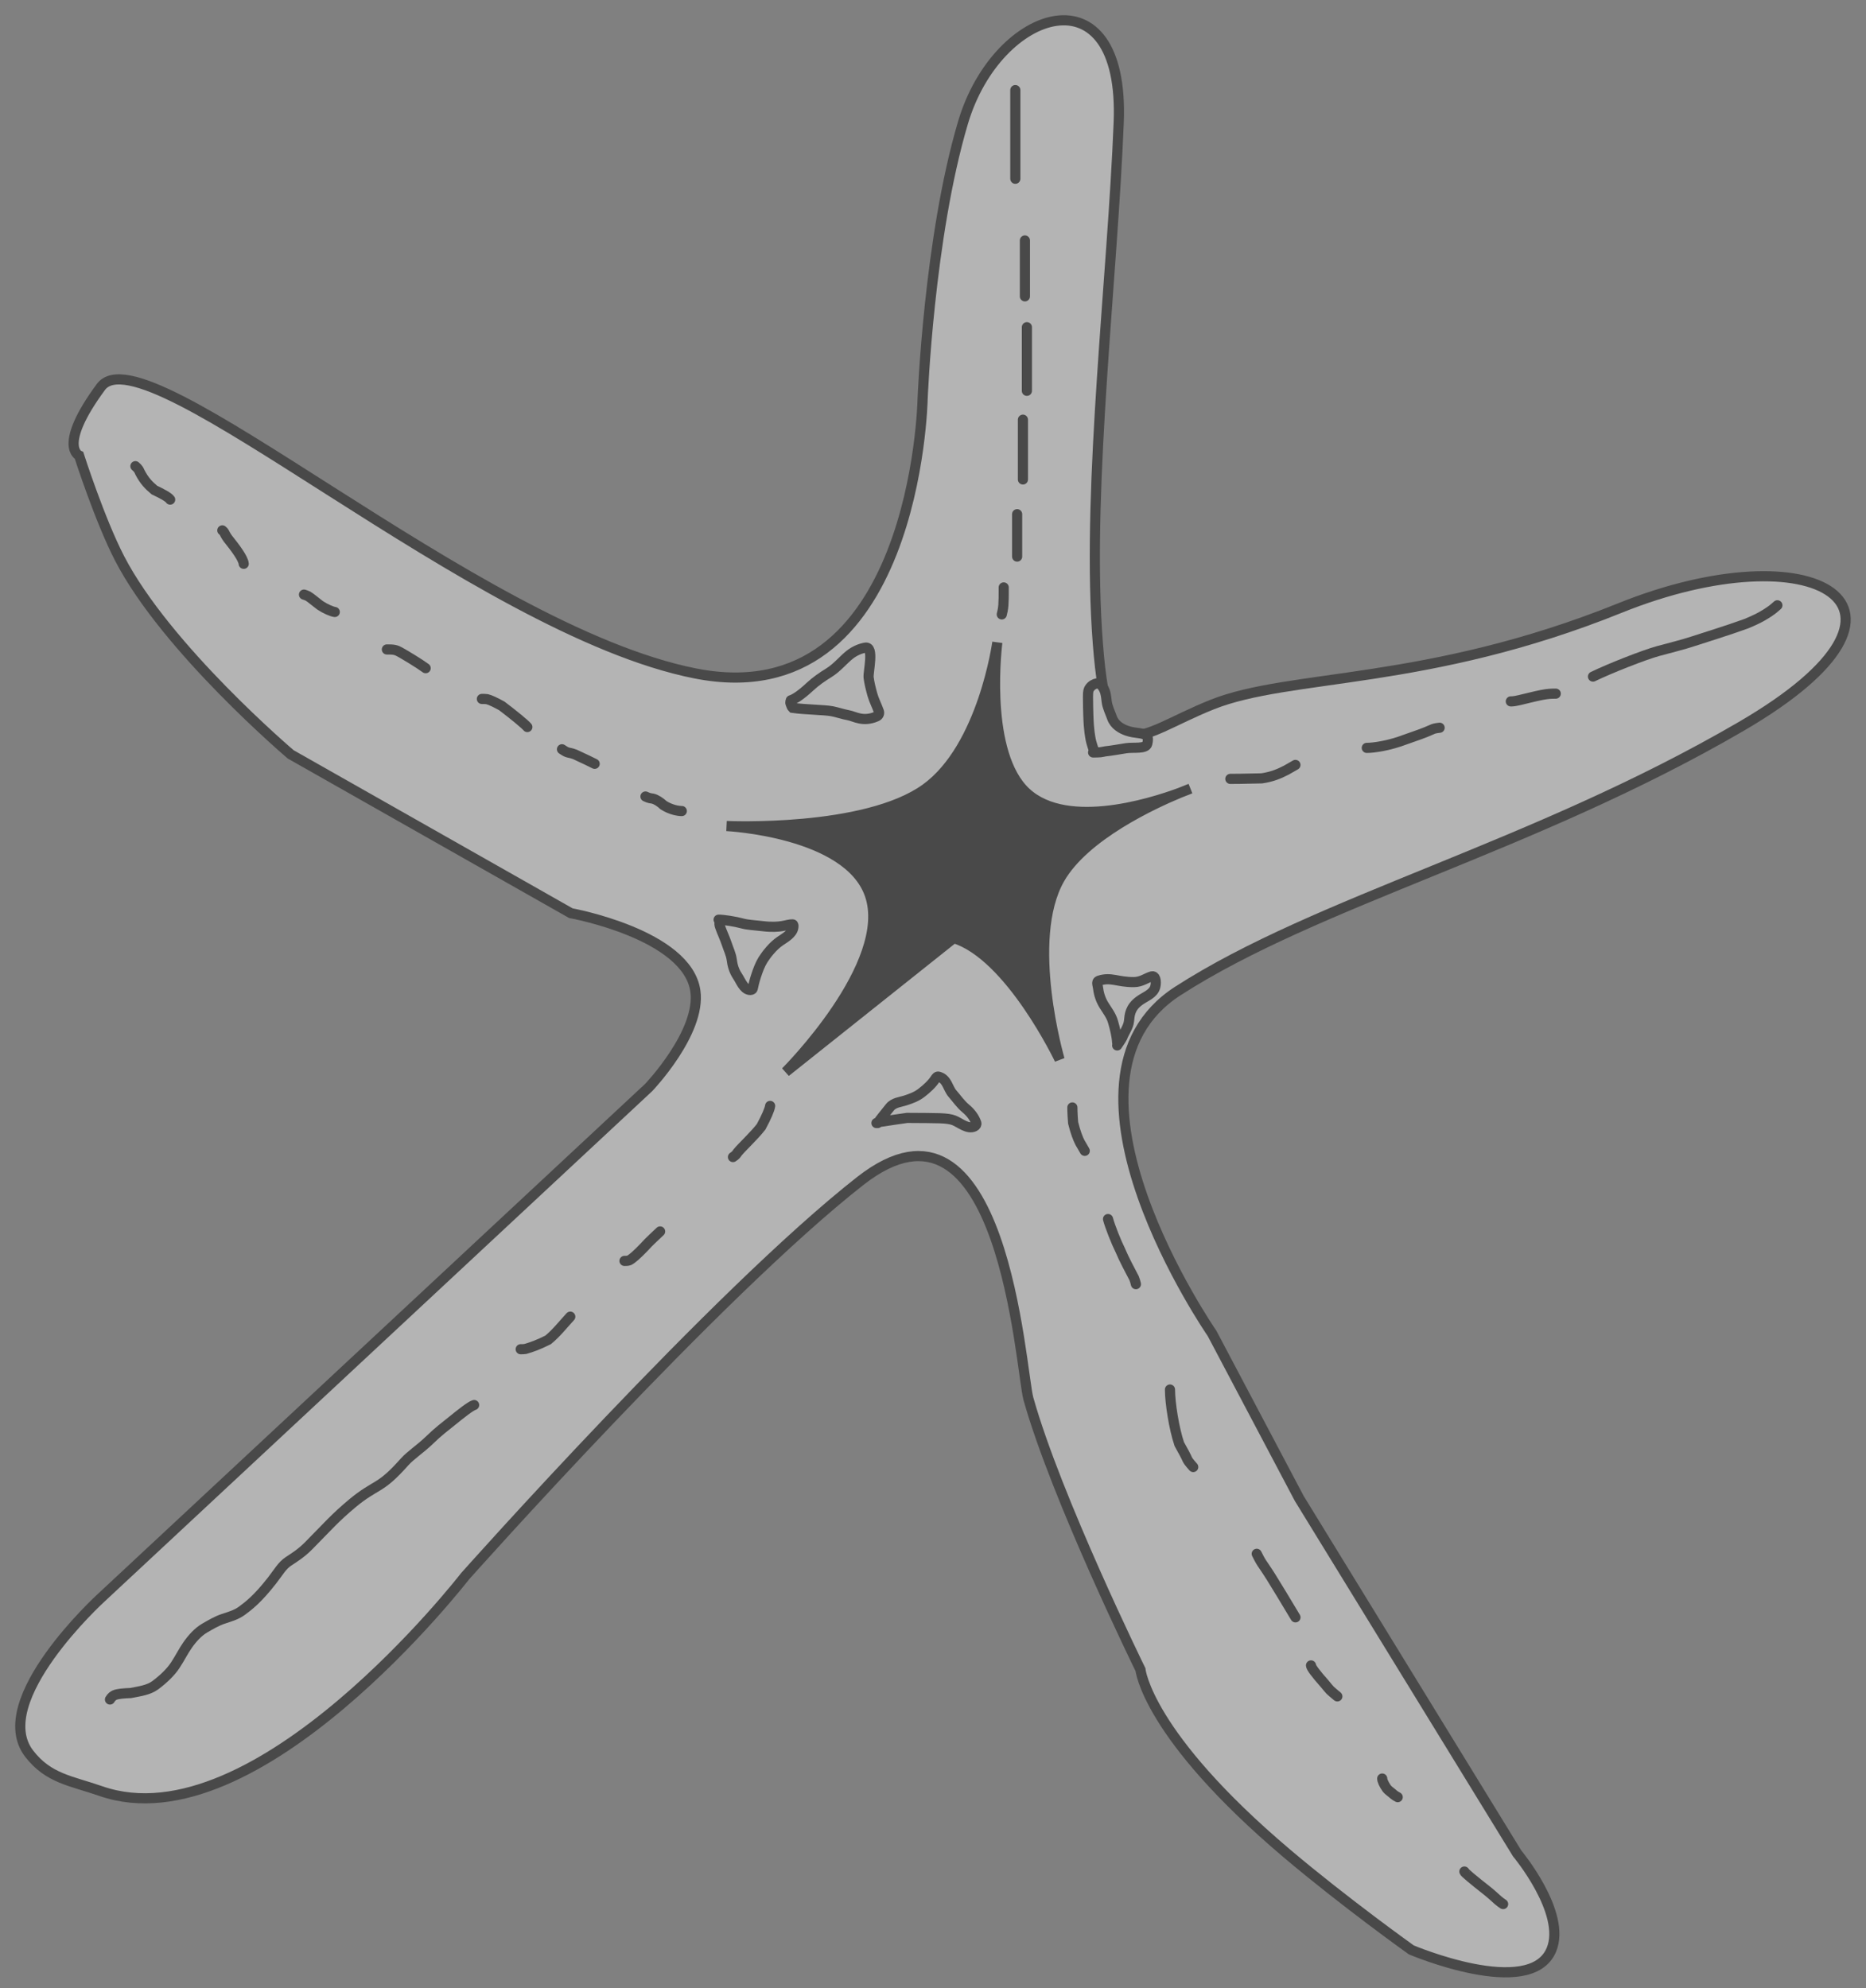<svg xmlns="http://www.w3.org/2000/svg" width="92" height="98" viewBox="0 0 92 98" fill="none">
  <rect x="0" y="0" width="92" height="98" fill="#808080" stroke="none"/>
  <g opacity="0.43">
    <path d="M34.284 33.198C23.388 31.049 7.121 16.163 4.972 19.079C2.824 21.995 3.898 22.455 3.898 22.455C3.898 22.455 4.917 25.631 5.893 27.52C8.193 31.973 14.334 37.188 14.334 37.188L28.145 45.015C28.145 45.015 33.885 46.053 34.284 48.851C34.575 50.895 31.982 53.609 31.982 53.609L4.972 78.777C4.972 78.777 -0.577 83.842 1.442 86.451C2.394 87.68 3.504 87.781 4.972 88.292C12.661 90.966 22.928 77.703 22.928 77.703C22.928 77.703 35.358 63.738 42.418 58.213C49.477 52.688 50.316 67.571 50.705 68.956C52.086 73.866 56.23 82.307 56.23 82.307C56.23 82.307 56.541 85.519 63.443 91.362C66.291 93.772 69.581 96.119 69.581 96.119C69.581 96.119 75.441 98.605 76.487 96.119C77.252 94.302 74.799 91.362 74.799 91.362L64.057 73.866L59.76 65.733C59.76 65.733 51.165 53.301 58.071 48.851C64.977 44.401 75.567 41.792 85.849 35.807C96.131 29.821 89.379 26.138 79.864 29.975C70.349 33.812 63.596 33.198 59.76 34.733C55.923 36.267 54.542 38.415 54.081 31.049C53.621 23.683 54.849 13.708 55.156 6.035C55.462 -1.639 49.17 0.356 47.482 6.035C45.794 11.713 45.487 19.693 45.487 19.693C45.487 19.693 45.18 35.346 34.284 33.198Z" fill="#F9F9F9" stroke="black" stroke-width="0.5"/>
    <path d="M49.172 31.664C49.172 31.664 48.507 36.777 50.4 38.877C52.317 41.005 56.702 39.626 58.186 39.075C58.499 38.945 58.687 38.877 58.687 38.877C58.687 38.877 58.502 38.957 58.186 39.075C56.892 39.609 53.458 41.187 52.241 43.328C50.524 46.35 52.241 52.229 52.241 52.229C52.241 52.229 49.791 47.085 47.023 46.243L38.736 52.842C38.736 52.842 44.079 47.511 42.88 44.095C41.796 41.008 35.82 40.719 35.82 40.719C35.82 40.719 42.659 41.032 45.642 38.877C48.467 36.837 49.172 31.664 49.172 31.664Z" fill="black" stroke="black" stroke-width="0.5"/>
    <path d="M50.059 4.441V8.812" stroke="black" stroke-width="0.5" stroke-linecap="round"/>
    <path d="M50.531 11.854V14.609" stroke="black" stroke-width="0.5" stroke-linecap="round"/>
    <path d="M50.629 16.129V19.265" stroke="black" stroke-width="0.5" stroke-linecap="round"/>
    <path d="M50.434 20.689V23.635" stroke="black" stroke-width="0.5" stroke-linecap="round"/>
    <path d="M50.148 25.347V27.437" stroke="black" stroke-width="0.5" stroke-linecap="round"/>
    <path d="M49.486 28.957C49.486 28.988 49.486 29.02 49.486 29.177C49.486 29.334 49.486 29.616 49.47 29.825C49.454 30.033 49.423 30.158 49.391 30.287" stroke="black" stroke-width="0.5" stroke-linecap="round"/>
    <path d="M60.66 38.395C60.711 38.395 61.291 38.395 62.207 38.369C62.72 38.294 63.077 38.141 63.421 37.963C63.563 37.886 63.638 37.835 63.869 37.707" stroke="black" stroke-width="0.5" stroke-linecap="round"/>
    <path d="M67.387 36.867C67.716 36.867 68.478 36.766 69.307 36.448C69.78 36.282 70.236 36.129 70.594 35.964C70.671 35.925 70.747 35.9 70.978 35.874" stroke="black" stroke-width="0.5" stroke-linecap="round"/>
    <path d="M74.488 34.575C74.564 34.575 74.64 34.575 74.918 34.512C75.197 34.449 75.675 34.323 76.01 34.258C76.346 34.193 76.522 34.193 76.704 34.193" stroke="black" stroke-width="0.5" stroke-linecap="round"/>
    <path d="M78.539 33.352C79.372 32.948 81.059 32.283 81.758 32.092C82.322 31.939 82.993 31.774 83.49 31.608C83.912 31.468 85.226 31.063 86.101 30.743C86.815 30.45 87.095 30.246 87.248 30.144C87.324 30.093 87.4 30.043 87.631 29.838" stroke="black" stroke-width="0.5" stroke-linecap="round"/>
    <path d="M52.871 54.592C52.871 54.642 52.871 54.895 52.909 55.352C53.022 55.81 53.151 56.144 53.252 56.335C53.303 56.425 53.354 56.5 53.482 56.731" stroke="black" stroke-width="0.5" stroke-linecap="round"/>
    <path d="M54.629 60.093C54.73 60.472 55.035 61.237 55.227 61.619C55.417 62.078 55.723 62.637 55.914 63.007C55.953 63.097 55.978 63.198 56.004 63.302" stroke="black" stroke-width="0.5" stroke-linecap="round"/>
    <path d="M57.684 68.497C57.684 69.158 57.885 70.422 58.141 71.183C58.345 71.552 58.473 71.781 58.536 71.934C58.574 72.011 58.625 72.086 58.83 72.317" stroke="black" stroke-width="0.5" stroke-linecap="round"/>
    <path d="M61.961 76.595C62.037 76.746 62.112 76.897 62.202 77.038C62.291 77.179 62.392 77.305 62.671 77.748C62.95 78.192 63.403 78.948 63.871 79.727" stroke="black" stroke-width="0.5" stroke-linecap="round"/>
    <path d="M64.637 82.096C64.637 82.197 64.889 82.526 65.296 82.984C65.451 83.165 65.502 83.24 65.578 83.317C65.654 83.394 65.755 83.469 65.936 83.624" stroke="black" stroke-width="0.5" stroke-linecap="round"/>
    <path d="M68.148 87.673C68.148 87.774 68.224 87.952 68.376 88.168C68.453 88.258 68.529 88.308 68.606 88.372C68.683 88.436 68.758 88.512 68.912 88.59" stroke="black" stroke-width="0.5" stroke-linecap="round"/>
    <path d="M72.199 92.257C72.199 92.307 72.628 92.661 73.34 93.221C73.624 93.453 73.75 93.579 73.853 93.669C73.956 93.759 74.031 93.809 74.109 93.861" stroke="black" stroke-width="0.5" stroke-linecap="round"/>
    <path d="M37.97 54.516C37.945 54.693 37.793 55.049 37.526 55.545C37.157 56.016 36.597 56.526 36.367 56.806C36.316 56.883 36.265 56.959 36.137 57.037" stroke="black" stroke-width="0.5" stroke-linecap="round"/>
    <path d="M32.546 60.704C32.369 60.881 32.013 61.187 31.758 61.48C31.401 61.849 31.172 62.053 31.019 62.13C30.943 62.156 30.867 62.156 30.789 62.156" stroke="black" stroke-width="0.5" stroke-linecap="round"/>
    <path d="M28.117 64.905C27.787 65.26 27.431 65.718 27.023 66.05C26.513 66.306 26.208 66.407 25.902 66.497C25.825 66.51 25.75 66.51 25.672 66.51" stroke="black" stroke-width="0.5" stroke-linecap="round"/>
    <path d="M23.376 69.261C23.199 69.311 22.691 69.716 22.295 70.037C21.94 70.324 21.62 70.558 21.175 70.991C20.739 71.414 20.245 71.73 19.939 72.073C19.358 72.726 19.023 73.003 18.653 73.233C18.332 73.433 17.928 73.64 17.368 74.11C16.945 74.465 16.654 74.736 16.336 75.053C15.978 75.409 15.611 75.804 15.203 76.212C14.832 76.582 14.515 76.772 14.209 76.976C13.907 77.177 13.725 77.51 13.408 77.917C12.692 78.834 12.249 79.165 11.917 79.409C11.646 79.608 11.306 79.701 11 79.803C10.686 79.908 10.389 80.084 10.083 80.261C9.766 80.447 9.473 80.77 9.243 81.102C9.033 81.404 8.886 81.712 8.644 82.082C8.414 82.434 8.047 82.782 7.652 83.075C7.335 83.31 6.901 83.369 6.443 83.458C6.088 83.471 5.805 83.496 5.652 83.56C5.575 83.598 5.5 83.648 5.422 83.777" stroke="black" stroke-width="0.5" stroke-linecap="round"/>
    <path d="M33.615 39.98C33.437 39.98 33.08 39.921 32.721 39.697C32.542 39.534 32.362 39.413 32.184 39.368C32.094 39.353 32.005 39.353 31.824 39.264" stroke="black" stroke-width="0.5" stroke-linecap="round"/>
    <path d="M29.319 37.652C29.2 37.593 28.844 37.414 28.352 37.191C28.156 37.115 28.067 37.115 27.977 37.085C27.887 37.056 27.798 36.996 27.707 36.935" stroke="black" stroke-width="0.5" stroke-linecap="round"/>
    <path d="M26 35.839C25.891 35.708 25.366 35.271 24.738 34.796C24.399 34.61 24.154 34.498 24.012 34.465C23.935 34.454 23.848 34.454 23.758 34.454" stroke="black" stroke-width="0.5" stroke-linecap="round"/>
    <path d="M20.987 32.938C20.66 32.698 19.999 32.301 19.724 32.147C19.647 32.103 19.56 32.059 19.45 32.037C19.339 32.015 19.209 32.015 19.074 32.015" stroke="black" stroke-width="0.5" stroke-linecap="round"/>
    <path d="M16.505 30.168C16.352 30.146 16.045 30.015 15.781 29.839C15.517 29.641 15.319 29.465 15.187 29.388C15.121 29.355 15.056 29.333 14.988 29.311" stroke="black" stroke-width="0.5" stroke-linecap="round"/>
    <path d="M12.016 27.793C11.994 27.53 11.602 27.006 11.237 26.552C11.181 26.475 11.138 26.41 11.104 26.343C11.071 26.277 11.049 26.212 10.961 26.145" stroke="black" stroke-width="0.5" stroke-linecap="round"/>
    <path d="M8.39 24.628C8.303 24.497 7.953 24.321 7.611 24.156C7.336 23.925 7.116 23.706 6.896 23.278C6.852 23.178 6.83 23.113 6.676 22.98" stroke="black" stroke-width="0.5" stroke-linecap="round"/>
    <path d="M38.99 34.52C39.143 34.476 39.45 34.301 39.933 33.851C40.216 33.588 40.549 33.357 40.857 33.169C41.265 32.92 41.581 32.522 41.891 32.278C42.14 32.082 42.418 31.97 42.66 31.926C43.12 31.841 42.792 33.134 42.826 33.398C42.859 33.666 42.924 33.925 43.012 34.244C43.089 34.523 43.231 34.782 43.331 35.068C43.36 35.152 43.342 35.265 43.212 35.321C42.544 35.608 42.136 35.311 41.827 35.257C41.561 35.209 41.299 35.114 41.013 35.059C40.644 34.988 39.679 34.982 39.078 34.894C39.034 34.85 39.012 34.785 38.99 34.719C38.968 34.653 38.947 34.653 38.99 34.52" stroke="black" stroke-width="0.5" stroke-linecap="round"/>
    <path d="M36.605 45.523C36.271 45.431 35.762 45.35 35.495 45.338C35.452 45.535 35.474 45.601 35.496 45.667C35.584 45.931 35.716 46.194 35.826 46.513C35.914 46.788 36.044 47.042 36.078 47.315C36.112 47.58 36.184 47.852 36.354 48.107C36.53 48.371 36.658 48.752 36.947 48.798C37.014 48.809 37.097 48.794 37.112 48.731C37.144 48.589 37.188 48.369 37.277 48.105C37.365 47.841 37.464 47.56 37.617 47.313C37.783 47.049 38.114 46.624 38.464 46.391C38.728 46.214 39.065 46.017 39.112 45.731C39.123 45.664 39.133 45.568 39.078 45.566C38.792 45.556 38.522 45.768 37.593 45.654C37.143 45.6 36.872 45.596 36.605 45.523Z" fill="#F9F9F9"/>
    <path d="M35.43 45.336C35.67 45.336 36.241 45.423 36.605 45.523C36.872 45.596 37.143 45.6 37.593 45.654C38.522 45.768 38.792 45.556 39.078 45.566C39.133 45.568 39.123 45.664 39.112 45.731C39.065 46.017 38.728 46.214 38.464 46.391C38.114 46.624 37.783 47.049 37.617 47.313C37.464 47.56 37.365 47.841 37.277 48.105C37.188 48.369 37.144 48.589 37.112 48.731C37.097 48.794 37.014 48.809 36.947 48.798C36.658 48.752 36.53 48.371 36.354 48.107C36.184 47.852 36.112 47.58 36.078 47.315C36.044 47.042 35.914 46.788 35.826 46.513C35.716 46.194 35.584 45.931 35.496 45.667C35.474 45.6 35.452 45.535 35.496 45.336" stroke="black" stroke-width="0.5" stroke-linecap="round"/>
    <path d="M43.869 54.592C43.644 54.88 43.399 55.167 43.296 55.328C43.401 55.294 43.469 55.292 43.531 55.283C43.851 55.228 44.201 55.184 44.723 55.107C46.246 55.119 46.703 55.1 47.037 55.229C47.324 55.339 47.715 55.695 48.048 55.525C48.114 55.491 48.156 55.422 48.135 55.359C48.046 55.095 47.858 54.844 47.618 54.645C47.364 54.436 47.171 54.152 46.958 53.908C46.727 53.644 46.704 53.19 46.277 53.074C46.2 53.053 46.156 53.119 46.112 53.185C45.936 53.449 45.706 53.655 45.452 53.855C45.188 54.064 44.925 54.151 44.661 54.24C44.397 54.328 44.066 54.342 43.869 54.592Z" fill="#F9F9F9"/>
    <path d="M43.277 55.36C43.364 55.207 43.628 54.9 43.869 54.592C44.066 54.342 44.397 54.328 44.661 54.24C44.925 54.151 45.188 54.064 45.452 53.855C45.706 53.655 45.936 53.449 46.112 53.185C46.156 53.119 46.2 53.053 46.277 53.074C46.704 53.19 46.727 53.644 46.958 53.908C47.171 54.152 47.364 54.436 47.618 54.645C47.858 54.844 48.046 55.095 48.135 55.359C48.156 55.422 48.114 55.491 48.048 55.525C47.715 55.695 47.324 55.339 47.037 55.229C46.703 55.1 46.246 55.119 44.723 55.107C44.201 55.184 43.851 55.228 43.531 55.283C43.454 55.294 43.367 55.294 43.211 55.36" stroke="black" stroke-width="0.5" stroke-linecap="round"/>
    <path d="M55.081 51.403C55.059 51.052 54.971 50.701 54.872 50.36C54.786 50.062 54.598 49.822 54.432 49.557C54.279 49.311 54.18 49.03 54.146 48.755C54.137 48.678 54.114 48.591 54.102 48.513C54.091 48.436 54.091 48.371 54.2 48.337C54.789 48.155 55.079 48.413 55.891 48.413C56.289 48.414 56.53 48.194 56.794 48.128C56.858 48.111 56.926 48.149 56.959 48.247C56.993 48.346 56.993 48.52 56.96 48.642C56.863 49.006 56.467 49.116 56.17 49.336C55.713 49.674 55.696 50.017 55.663 50.336C55.633 50.627 55.433 50.874 55.334 51.138C55.301 51.205 55.257 51.27 55.213 51.336C55.169 51.402 55.125 51.468 55.081 51.535" stroke="black" stroke-width="0.5" stroke-linecap="round"/>
    <path d="M53.751 36.324C53.807 36.698 53.938 36.961 53.96 37.092C54.07 37.092 54.175 37.09 54.258 37.081C54.357 37.07 54.422 37.048 54.499 37.037C54.818 37.004 55.129 36.944 55.522 36.883C55.875 36.828 56.502 36.935 56.565 36.662C56.598 36.52 56.627 36.314 56.509 36.245C56.267 36.103 55.982 36.163 55.574 36.026C55.277 35.926 54.953 35.735 54.828 35.387C54.729 35.112 54.598 34.858 54.564 34.585C54.531 34.321 54.519 34 54.278 33.761C54.222 33.706 54.156 33.674 54.09 33.685C53.959 33.707 53.812 33.785 53.717 33.927C53.673 33.994 53.638 34.059 53.641 34.361C53.652 35.774 53.708 36.035 53.751 36.324Z" fill="#F9F9F9"/>
    <path d="M53.96 37.092C53.938 36.961 53.807 36.698 53.751 36.324C53.708 36.035 53.652 35.774 53.641 34.361C53.638 34.059 53.673 33.994 53.717 33.927C53.812 33.785 53.959 33.707 54.09 33.685C54.156 33.674 54.222 33.706 54.278 33.761C54.519 34 54.531 34.321 54.564 34.585C54.598 34.858 54.729 35.112 54.828 35.387C54.953 35.735 55.277 35.926 55.574 36.026C55.982 36.163 56.267 36.103 56.509 36.245C56.627 36.314 56.598 36.52 56.565 36.662C56.502 36.935 55.875 36.828 55.522 36.883C55.129 36.944 54.818 37.004 54.499 37.037C54.422 37.048 54.357 37.07 54.258 37.081C54.159 37.092 54.028 37.092 53.894 37.092" stroke="black" stroke-width="0.5" stroke-linecap="round"/>
  </g>
</svg>